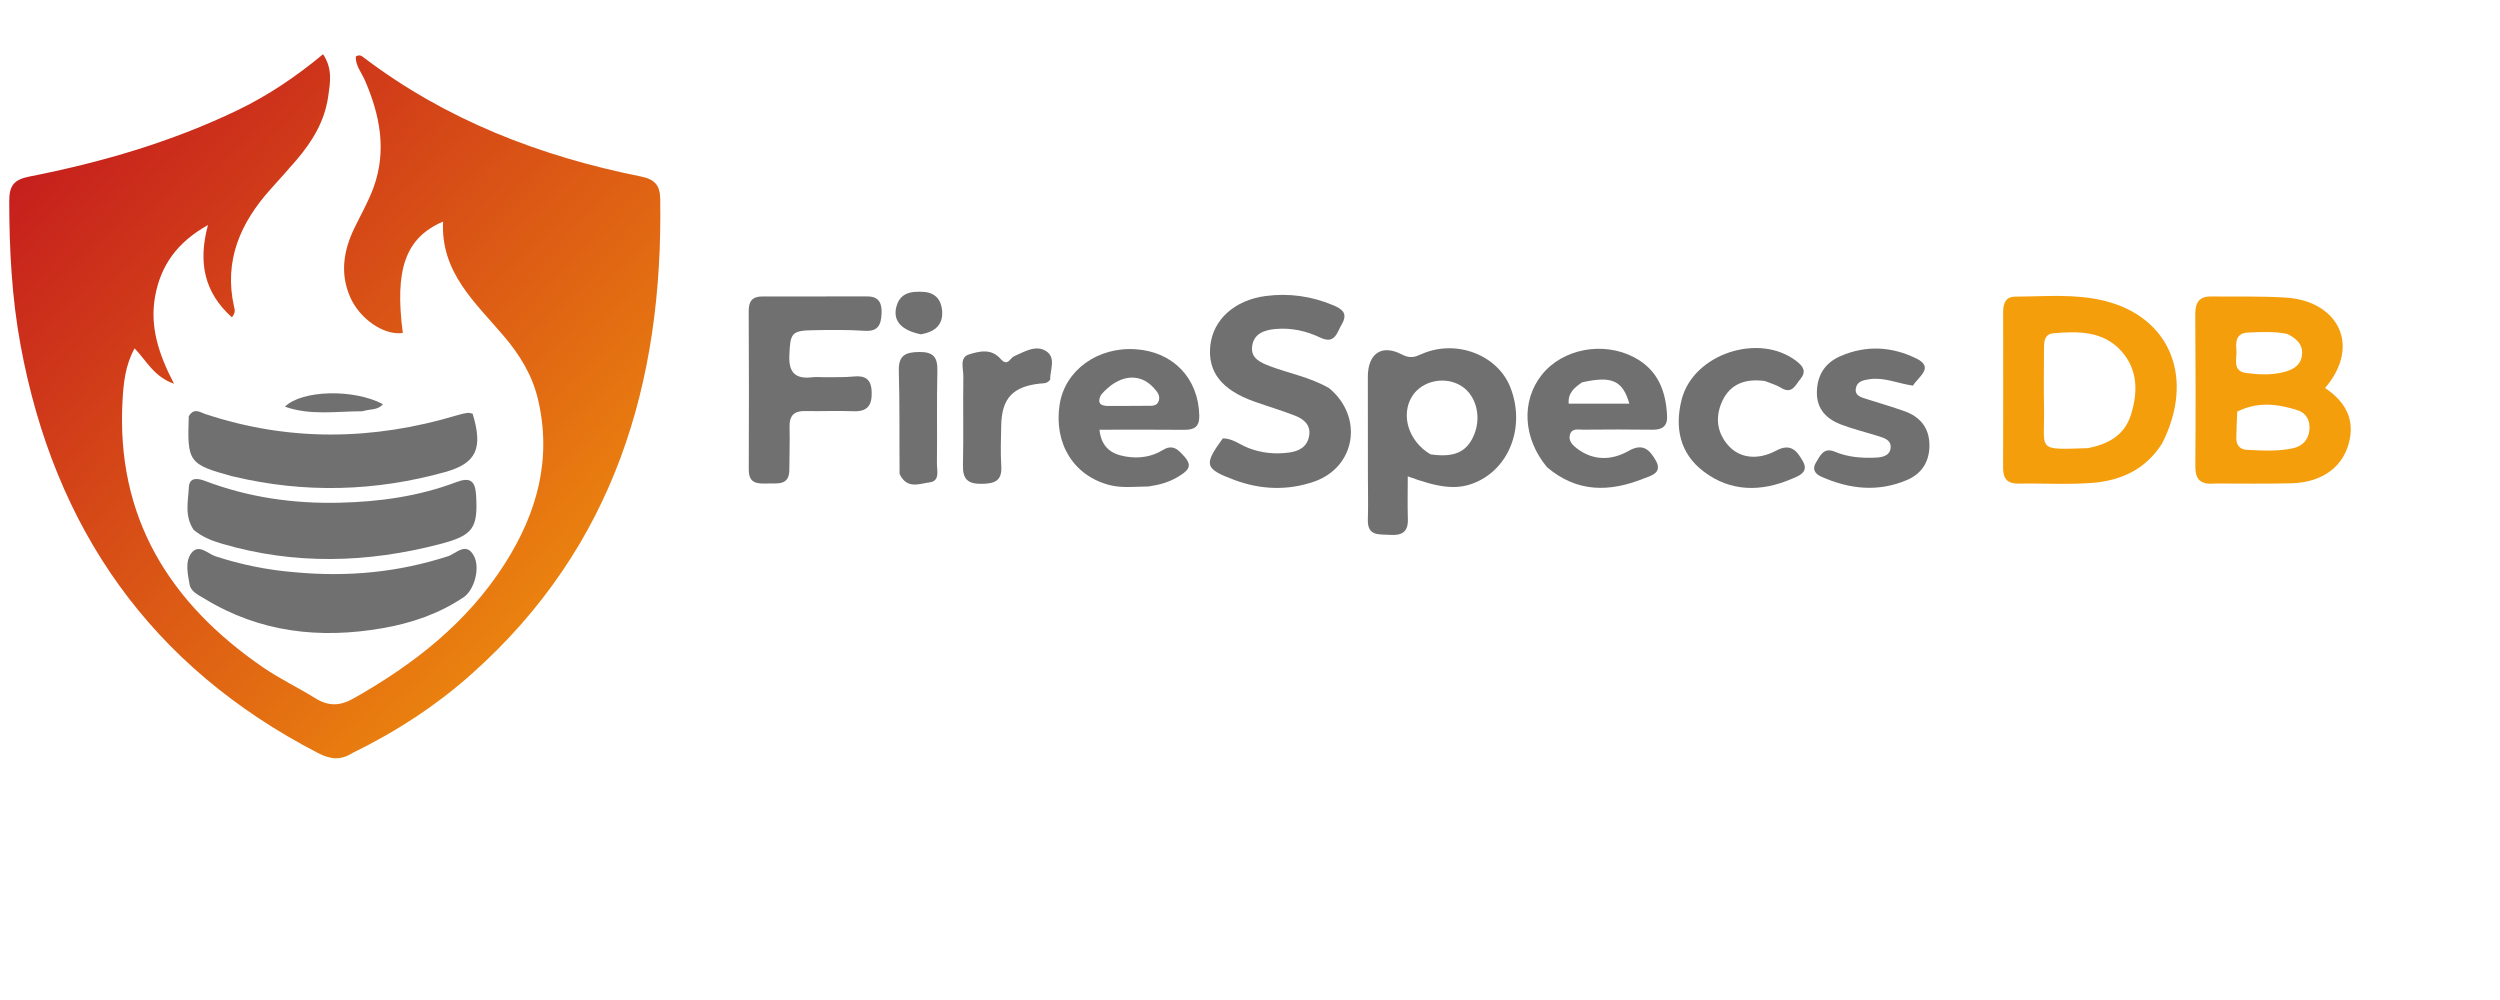 <svg version="1.1" id="Layer_1" xmlns="http://www.w3.org/2000/svg" xmlns:xlink="http://www.w3.org/1999/xlink" x="0px" y="0px"
	 width="100%" viewBox="200 220 700 280" enable-background="new 0 0 1024 672" xml:space="preserve">
<defs>
  <linearGradient id="shieldGradient" x1="0" y1="0" x2="1" y2="1">
    <stop offset="0%" stop-color="#c1121f"/>
    <stop offset="100%" stop-color="#f59e0b"/>
  </linearGradient>
</defs>

<path fill="url(#shieldGradient)" opacity="1" stroke="none" 
	d="
M298.75,430.806 
	C295.284,433.028 292.377,432.568 289.088,430.87 
	C242.241,406.678 215.234,368.051 205.756,316.642 
	C203.304,303.344 202.603,289.903 202.584,276.389 
	C202.578,272.11 203.78,270.305 208.178,269.442 
	C228.323,265.488 247.946,259.795 266.536,250.847 
	C275.116,246.717 282.919,241.433 290.455,235.184 
	C293.215,239.296 292.432,243.271 291.878,247.112 
	C290.896,253.928 287.457,259.605 283.057,264.745 
	C280.674,267.528 278.214,270.244 275.767,272.971 
	C267.321,282.379 262.64,292.952 265.534,305.884 
	C265.712,306.679 266.047,307.486 264.935,308.852 
	C257.212,301.935 255.403,293.517 258.226,283.017 
	C249.478,287.894 244.934,294.491 243.406,303.122 
	C241.932,311.452 244.403,319.164 248.727,327.452 
	C243.095,325.47 241.171,321.197 237.685,317.531 
	C235.065,322.329 234.596,327.192 234.319,332.001 
	C232.428,364.823 247.427,388.867 273.679,406.88 
	C278.333,410.073 283.488,412.526 288.292,415.511 
	C291.924,417.768 295.148,417.731 298.955,415.582 
	C315.872,406.034 330.83,394.368 341.405,377.746 
	C350.434,363.553 354.616,348.387 350.583,331.595 
	C348.988,324.952 345.47,319.288 341.136,314.179 
	C333.11,304.716 323.341,296.293 324.063,282.044 
	C313.485,286.584 310.467,295.454 312.786,313.23 
	C307.487,313.98 300.702,309.312 298.016,303.108 
	C295.142,296.468 296.225,290.097 299.243,283.837 
	C301.05,280.09 303.154,276.45 304.572,272.56 
	C308.338,262.239 306.417,252.261 302.18,242.501 
	C301.224,240.297 299.488,238.322 299.622,235.829 
	C300.598,235.232 301.161,235.591 301.684,235.989 
	C324.83,253.585 351.199,263.749 379.446,269.416 
	C383.352,270.199 384.798,271.898 384.859,275.651 
	C385.707,327.24 371.981,373.044 332.238,408.549 
	C322.236,417.484 311.125,424.764 298.75,430.806 
z"/>

<path fill="#f59e0b" opacity="1" stroke="none" 
	d="
M820.139,355.385 
	C815.985,355.784 814.665,354.114 814.693,350.48 
	C814.805,336.34 814.78,322.198 814.674,308.058 
	C814.65,304.793 815.701,302.963 819.169,303.011 
	C826.151,303.107 833.154,302.87 840.111,303.328 
	C854.477,304.274 861.304,316.593 851.022,328.641 
	C856.023,332.028 859.16,336.471 857.957,342.844 
	C856.521,350.446 850.532,355.076 841.584,355.319 
	C834.601,355.508 827.61,355.378 820.139,355.385 
M826.428,335.243 
	C826.336,337.721 826.189,340.199 826.171,342.677 
	C826.158,344.599 827.092,345.847 829.128,345.95 
	C833.438,346.169 837.78,346.436 842.022,345.512 
	C844.639,344.941 846.391,343.187 846.644,340.328 
	C846.879,337.675 845.7,335.597 843.269,334.839 
	C837.867,333.153 832.351,332.322 826.428,335.243 
M840.483,313.521 
	C836.856,312.74 833.198,312.965 829.531,313.106 
	C826.093,313.239 825.989,315.635 826.192,318.034 
	C826.395,320.443 824.93,323.923 828.969,324.446 
	C832.412,324.892 835.954,325.076 839.402,324.199 
	C841.75,323.602 843.932,322.57 844.469,319.95 
	C845.041,317.156 843.744,315.12 840.483,313.521 
z"/>
<path fill="#f59e0b" opacity="1" stroke="none" 
	d="
M805.382,344.181 
	C800.68,351.578 793.724,354.581 785.826,355.205 
	C779.038,355.742 772.176,355.28 765.349,355.418 
	C762.148,355.483 760.855,354.161 760.868,350.986 
	C760.928,336.496 760.897,322.004 760.88,307.513 
	C760.877,305.101 761.412,303.07 764.324,303.057 
	C772.635,303.018 781.02,302.201 789.2,304.216 
	C807.699,308.774 814.691,325.845 805.382,344.181 
M784.692,345.474 
	C790.205,344.35 794.792,341.996 796.64,336.193 
	C798.673,329.812 798.608,323.484 793.984,318.314 
	C788.913,312.644 781.882,312.702 774.95,313.321 
	C772.507,313.539 772.325,315.506 772.32,317.421 
	C772.306,323.079 772.224,328.739 772.328,334.395 
	C772.548,346.316 769.916,345.967 784.692,345.474 
z"/>
<path fill="#707070ff" opacity="1" stroke="none" 
	d="
M254.243,368.388 
	C251.578,364.415 252.695,360.325 252.878,356.443 
	C253.011,353.628 255.254,353.838 257.392,354.653 
	C269.525,359.274 282.144,361.064 295.057,360.761 
	C306.244,360.499 317.266,358.978 327.792,354.985 
	C331.494,353.581 333.035,354.514 333.291,358.451 
	C333.902,367.89 332.491,369.922 323.192,372.344 
	C302.842,377.645 282.495,378.224 262.171,372.245 
	C259.465,371.449 256.801,370.464 254.243,368.388 
z"/>
<path fill="#707070ff" opacity="1" stroke="none" 
	d="
M583.015,352.995 
	C583.009,343.499 582.991,334.502 582.994,325.505 
	C582.997,319.108 586.754,316.282 592.44,319.21 
	C594.868,320.461 596.066,320.015 598.072,319.129 
	C607.676,314.888 619.321,319.333 622.9,328.452 
	C627.29,339.641 622.444,351.809 612.137,355.471 
	C607.587,357.088 602.77,356.573 594.176,353.376 
	C594.176,357.536 594.079,361.476 594.204,365.409 
	C594.322,369.076 592.368,369.995 589.168,369.761 
	C586.231,369.547 582.847,370.255 582.999,365.489 
	C583.127,361.495 583.017,357.493 583.015,352.995 
M600.515,347.203 
	C607.178,348.216 610.8,346.571 612.792,341.628 
	C614.805,336.634 613.336,330.849 609.383,328.207 
	C604.807,325.149 598.127,326.5 595.342,331.046 
	C592.211,336.159 594.265,343.458 600.515,347.203 
z"/>
<path fill="#707070ff" opacity="1" stroke="none" 
	d="
M282.688,380.24 
	C297.552,381.613 311.643,380.215 325.458,375.74 
	C327.671,375.024 330.506,371.601 332.681,375.615 
	C334.546,379.056 332.767,385.244 329.831,387.218 
	C322.947,391.848 315.265,394.469 307.178,395.883 
	C289.585,398.958 272.753,397.112 257.233,387.607 
	C255.563,386.584 253.42,385.7 253.062,383.564 
	C252.573,380.648 251.755,377.255 253.602,374.85 
	C255.66,372.169 258.177,375.057 260.313,375.753 
	C267.467,378.081 274.745,379.604 282.688,380.24 
z"/>
<path fill="#707070ff" opacity="1" stroke="none" 
	d="
M572.169,328.694 
	C581.878,336.772 579.581,350.778 568.014,354.828 
	C560.583,357.43 552.952,357.142 545.536,354.355 
	C537.255,351.243 536.982,350.15 542.397,342.74 
	C545.107,342.734 547.231,344.557 549.66,345.481 
	C553.339,346.88 557.09,347.23 560.94,346.715 
	C563.797,346.333 566.086,345.068 566.57,341.956 
	C567.044,338.908 564.996,337.315 562.57,336.371 
	C558.859,334.926 555.031,333.786 551.273,332.458 
	C542.067,329.203 538.092,324.136 538.891,316.742 
	C539.669,309.53 545.635,304.04 554.363,302.884 
	C560.907,302.018 567.286,302.914 573.408,305.516 
	C575.899,306.575 577.433,307.813 575.717,310.75 
	C574.339,313.108 573.816,316.486 569.71,314.539 
	C565.741,312.657 561.562,311.718 557.127,312.121 
	C553.891,312.415 551.004,313.468 550.584,317.053 
	C550.202,320.325 552.967,321.525 555.499,322.494 
	C560.922,324.569 566.74,325.565 572.169,328.694 
z"/>
<path fill="#707070ff" opacity="1" stroke="none" 
	d="
M252.853,336.574 
	C254.303,334.075 256.007,335.437 257.392,335.898 
	C280.91,343.719 304.448,343.343 328.033,336.261 
	C328.984,335.975 329.958,335.734 330.939,335.595 
	C331.396,335.53 331.895,335.76 332.341,335.85 
	C335.275,345.499 333.457,349.715 324.64,352.171 
	C305.052,357.626 285.295,358.163 265.456,353.445 
	C265.294,353.407 265.129,353.38 264.969,353.336 
	C252.865,350.024 252.384,349.38 252.853,336.574 
z"/>
<path fill="#707070ff" opacity="1" stroke="none" 
	d="
M430.971,325.621 
	C433.933,325.569 436.444,325.686 438.915,325.426 
	C442.205,325.078 443.931,326.111 444.067,329.658 
	C444.21,333.35 443.021,335.303 438.986,335.143 
	C434.503,334.965 430.006,335.194 425.519,335.091 
	C422.351,335.018 420.993,336.346 421.08,339.543 
	C421.188,343.53 421.013,347.523 421.017,351.514 
	C421.021,355.938 417.833,355.329 415.039,355.38 
	C412.281,355.43 409.636,355.593 409.658,351.504 
	C409.734,336.705 409.702,321.905 409.635,307.106 
	C409.623,304.445 410.602,303.014 413.355,303.013 
	C423.165,303.012 432.975,303.016 442.785,302.994 
	C446.149,302.986 446.981,304.918 446.836,307.872 
	C446.685,310.943 445.859,312.869 442.134,312.625 
	C437.331,312.31 432.495,312.373 427.676,312.458 
	C421.569,312.565 421.268,313.28 421.015,319.587 
	C420.815,324.555 422.924,326.183 427.511,325.626 
	C428.493,325.506 429.504,325.616 430.971,325.621 
z"/>
<path fill="#707070ff" opacity="1" stroke="none" 
	d="
M521.615,356.207 
	C517.682,356.262 514.172,356.707 510.735,355.833 
	C500.625,353.262 494.994,344.156 496.706,333.217 
	C498.199,323.672 507.351,317.051 518.029,317.79 
	C528.536,318.518 535.571,325.953 535.801,336.354 
	C535.87,339.508 534.403,340.378 531.561,340.349 
	C523.783,340.268 516.003,340.321 507.855,340.321 
	C508.37,345.25 511.188,347.115 515.002,347.795 
	C518.695,348.453 522.306,348.025 525.586,346.014 
	C527.379,344.914 528.818,344.989 530.438,346.576 
	C533.852,349.922 533.776,351.22 529.585,353.657 
	C527.251,355.014 524.713,355.756 521.615,356.207 
M508.238,330.613 
	C507.189,332.802 508.061,333.68 510.298,333.668 
	C513.928,333.648 517.56,333.671 521.19,333.625 
	C522.472,333.609 523.993,333.832 524.48,332.15 
	C524.903,330.693 523.968,329.628 523.083,328.641 
	C519.122,324.225 513.207,324.779 508.238,330.613 
z"/>
<path fill="#707070ff" opacity="1" stroke="none" 
	d="
M633.178,350.825 
	C626.401,342.719 625.906,332.238 631.704,324.948 
	C637.533,317.619 648.897,315.497 657.545,320.043 
	C664.23,323.557 666.477,329.514 666.787,336.543 
	C666.906,339.239 665.486,340.361 662.768,340.32 
	C656.287,340.222 649.803,340.253 643.321,340.308 
	C641.927,340.32 640.071,339.794 639.562,341.802 
	C639.137,343.478 640.349,344.66 641.531,345.563 
	C646.182,349.116 651.353,348.909 656.04,346.24 
	C660.151,343.899 661.987,346.135 663.601,348.911 
	C665.694,352.511 662.032,353.271 660.121,354.031 
	C650.785,357.745 641.669,358.04 633.178,350.825 
M642.951,327.071 
	C640.869,328.504 638.963,330.043 639.238,333.03 
	C644.927,333.03 650.498,333.03 656.213,333.03 
	C654.393,326.563 651.317,325.149 642.951,327.071 
z"/>
<path fill="#707070ff" opacity="1" stroke="none" 
	d="
M735.632,327.973 
	C731.362,327.387 727.663,325.586 723.545,326.167 
	C721.813,326.412 720.014,326.746 719.653,328.655 
	C719.234,330.873 721.212,331.261 722.788,331.768 
	C726.265,332.889 729.779,333.901 733.22,335.12 
	C737.548,336.653 740.13,339.684 740.237,344.4 
	C740.342,349.004 738.258,352.544 734.061,354.357 
	C725.948,357.861 717.863,356.998 709.956,353.461 
	C708.192,352.671 707.313,351.38 708.487,349.487 
	C709.689,347.549 710.612,345.154 713.788,346.49 
	C717.374,347.997 721.213,348.306 725.039,348.141 
	C726.798,348.066 729.055,347.775 729.357,345.525 
	C729.67,343.2 727.559,342.63 725.808,342.077 
	C722.33,340.978 718.758,340.133 715.366,338.817 
	C711.376,337.269 708.658,334.475 708.726,329.835 
	C708.796,325.06 710.961,321.593 715.411,319.678 
	C722.599,316.586 729.821,317.024 736.64,320.411 
	C741.621,322.886 737.222,325.433 735.632,327.973 
z"/>
<path fill="#707070ff" opacity="1" stroke="none" 
	d="
M694.187,326.691 
	C688.688,325.929 684.448,327.517 682.232,332.314 
	C680.214,336.681 680.654,341.139 684.032,344.85 
	C687.107,348.226 692.085,348.982 697.363,346.157 
	C701.599,343.89 703.306,346.538 704.824,349.195 
	C706.614,352.326 703.425,353.344 701.563,354.136 
	C693.078,357.743 684.585,357.756 677.026,352.025 
	C670.352,346.964 668.865,339.753 670.862,331.882 
	C674.117,319.049 692.621,312.987 703.092,321.177 
	C704.93,322.615 705.841,324.055 704.105,326.137 
	C702.689,327.835 701.78,330.509 698.654,328.565 
	C697.403,327.787 695.925,327.376 694.187,326.691 
z"/>
<path fill="#707070ff" opacity="1" stroke="none" 
	d="
M480.243,320.572 
	C482.174,322.699 482.82,320.249 483.921,319.761 
	C486.841,318.469 490.01,316.487 492.872,318.287 
	C495.84,320.154 493.956,323.697 494.054,326.29 
	C493.167,327.503 492.112,327.299 491.141,327.406 
	C483.596,328.24 480.512,331.526 480.344,339.029 
	C480.259,342.851 480.122,346.688 480.359,350.496 
	C480.618,354.676 478.488,355.42 474.896,355.475 
	C471.054,355.534 469.533,354.235 469.627,350.294 
	C469.826,341.986 469.608,333.67 469.735,325.359 
	C469.768,323.203 468.546,320.044 471.399,319.204 
	C474.187,318.384 477.553,317.432 480.243,320.572 
z"/>
<path fill="#707070ff" opacity="1" stroke="none" 
	d="
M451.884,352.711 
	C451.794,342.785 451.933,333.323 451.67,323.873 
	C451.548,319.533 453.454,318.608 457.33,318.556 
	C461.292,318.503 462.553,319.963 462.464,323.798 
	C462.262,332.421 462.446,341.053 462.337,349.68 
	C462.312,351.658 463.281,354.684 460.315,355.055 
	C457.525,355.404 453.958,357.113 451.884,352.711 
z"/>
<path fill="#707070ff" opacity="1" stroke="none" 
	d="
M457.842,313.603 
	C452.447,312.513 450.081,309.901 450.92,306.16 
	C451.856,301.99 455.049,301.499 458.608,301.729 
	C461.773,301.933 463.459,303.818 463.771,306.751 
	C464.195,310.738 462.023,312.892 457.842,313.603 
z"/>
<path fill="#707070ff" opacity="1" stroke="none" 
	d="
M301.438,335.156 
	C293.993,335.163 286.886,336.387 279.771,333.867 
	C284.59,329.153 299.19,328.855 307.225,333.178 
	C305.737,334.93 303.579,334.482 301.438,335.156 
z"/>
</svg>
